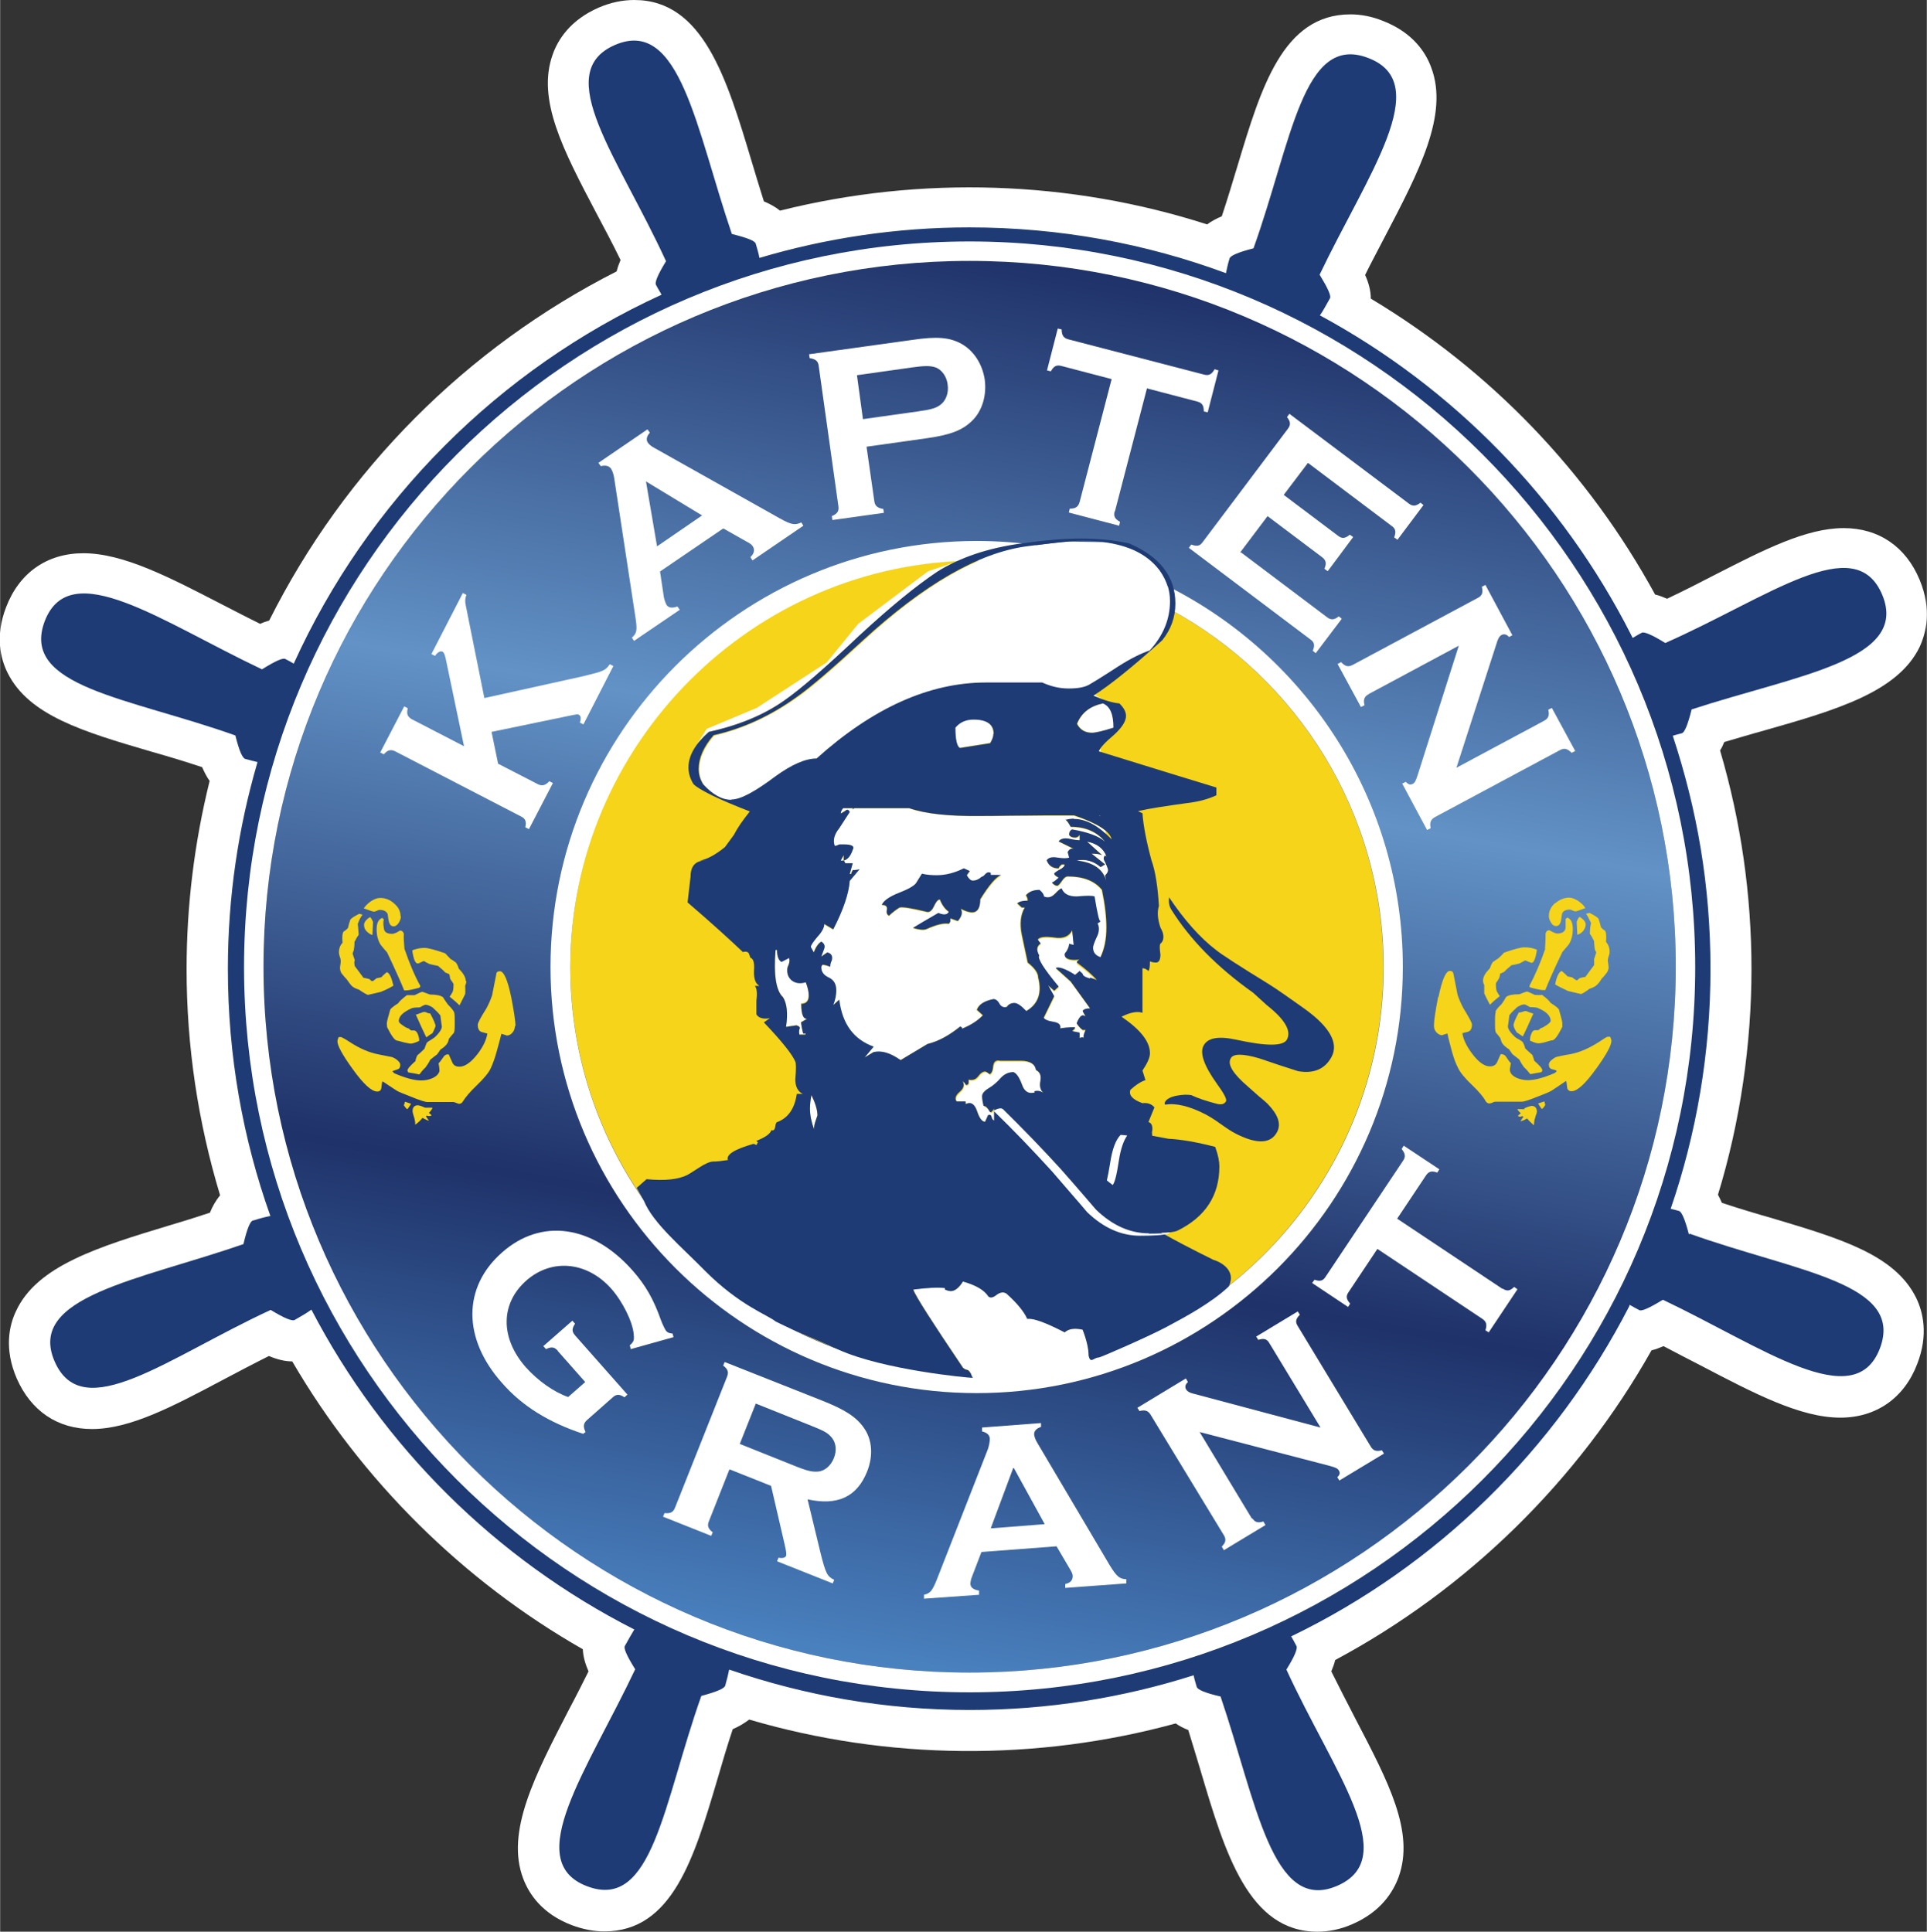 <svg xmlns="http://www.w3.org/2000/svg" xmlns:xlink="http://www.w3.org/1999/xlink" height="22.77mm" viewBox="0 0 64.38 64.56" width="22.71mm"><rect x="0" y="0" width="64.38" height="64.56" fill="#333333" stroke="none"/><linearGradient id="a" gradientUnits="userSpaceOnUse" x1="28.29" x2="36.49" y1="55.55" y2="9.08"><stop offset="0" stop-color="#639cd1"></stop><stop offset="0" stop-color="#4a82c0"></stop><stop offset=".3" stop-color="#1f3269"></stop><stop offset=".65" stop-color="#6292c6"></stop><stop offset="1" stop-color="#1f3269"></stop></linearGradient><path d="m44.02 64.56c-2.3 0-3.09-2.62-3.91-5.39-.13-.44-.27-.89-.41-1.35-.15-.06-.29-.13-.42-.22-4.64 1.27-9.62 1.23-14.25-.13-.17.13-.36.24-.55.32-.19.57-.36 1.15-.52 1.7-.77 2.6-1.5 5.06-3.77 5.06-.35 0-.72-.07-1.09-.21-1-.38-1.43-1.05-1.62-1.55-.6-1.57.4-3.47 1.54-5.68.22-.41.43-.83.64-1.25-.1-.23-.18-.48-.19-.74-4-2.28-7.39-5.64-9.71-9.62-.24 0-.49-.06-.78-.18-.54.27-1.07.55-1.58.82-1.64.87-3.06 1.62-4.33 1.62-1.15 0-2.04-.6-2.52-1.7-.42-.98-.25-1.76-.02-2.24.7-1.52 2.76-2.15 5.14-2.87.44-.13.89-.27 1.34-.42.08-.2.19-.4.34-.58-.74-2.45-1.12-4.99-1.12-7.56 0-2.12.26-4.23.77-6.29-.1-.14-.18-.3-.25-.46-.57-.19-1.14-.36-1.7-.52-2.29-.67-4.09-1.21-4.8-2.63-.23-.46-.43-1.22-.05-2.2.44-1.15 1.37-1.8 2.58-1.8 1.34 0 2.87.8 4.65 1.72.41.21.83.43 1.26.64.1-.05.2-.08.3-.11 2.52-5.03 6.59-9.12 11.61-11.67.03-.13.08-.26.13-.38-.26-.54-.54-1.06-.81-1.57-1.11-2.11-1.99-3.79-1.46-5.29.17-.49.58-1.16 1.55-1.58.4-.17.79-.25 1.18-.25 2.3 0 3.09 2.62 3.92 5.39.13.44.27.89.41 1.34.19.08.38.18.54.31 4.71-1.18 9.7-1.01 14.27.46.15-.11.32-.2.49-.27.19-.57.36-1.14.53-1.7.78-2.59 1.51-5.05 3.77-5.05.35 0 .72.07 1.09.22 1 .39 1.43 1.06 1.61 1.56.59 1.57-.41 3.47-1.56 5.67-.21.41-.44.83-.65 1.26.11.24.19.51.19.79 4 2.4 7.26 5.79 9.5 9.89.13.03.26.08.4.14.55-.26 1.08-.53 1.6-.8 1.64-.84 3.05-1.56 4.3-1.56 1.17 0 2.08.62 2.54 1.73.41.99.22 1.76 0 2.24-.73 1.51-2.79 2.11-5.18 2.79-.44.12-.9.26-1.35.39-.04.1-.08.19-.14.28.7 2.38 1.05 4.83 1.05 7.31s-.37 5.09-1.12 7.54c.05.09.09.18.13.27.57.19 1.14.36 1.7.52 2.28.68 4.08 1.22 4.79 2.65.23.47.42 1.23.04 2.21-.43 1.14-1.37 1.8-2.57 1.8-1.34 0-2.88-.81-4.66-1.74-.41-.21-.83-.43-1.25-.65-.14.06-.27.11-.4.14-2.46 4.37-6.16 7.99-10.57 10.35-.03.13-.08.26-.13.38.27.54.54 1.07.81 1.59 1.1 2.11 1.98 3.78 1.44 5.28-.18.49-.58 1.16-1.55 1.58-.39.17-.78.25-1.17.25z" fill="#fff"></path><path d="m56.43 41.26c-.13-.51-.25-.78-.34-.79-.1-.03-.19-.05-.27-.07.86-2.51 1.33-5.2 1.33-8.01s-.45-5.34-1.26-7.8c.09-.03.18-.05.29-.08.1-.01.21-.28.34-.8 3.51-1.15 7.28-1.64 6.37-3.83-.91-2.17-3.79.08-7.25 1.61-.45-.28-.72-.39-.79-.34-.12.06-.21.12-.3.17l-.05-.1c-2.3-4.53-5.94-8.27-10.4-10.68.1-.14.2-.33.33-.56.06-.08-.06-.34-.34-.8 1.59-3.33 3.85-6.39 1.63-7.24-2.19-.85-2.56 2.79-3.84 6.36-.52.13-.78.25-.8.34-.06.19-.09.35-.12.49-2.67-.99-5.56-1.53-8.58-1.53-2.43 0-4.79.36-7.01 1.02-.02-.14-.07-.29-.12-.47-.02-.1-.28-.2-.8-.33-1.19-3.49-1.73-7.25-3.9-6.32-2.16.93.12 3.78 1.7 7.23-.28.46-.39.72-.33.8.06.12.13.22.18.32-5.44 2.49-9.82 6.89-12.29 12.33-.08-.05-.17-.1-.27-.15-.08-.06-.34.06-.79.34-3.34-1.58-6.41-3.82-7.26-1.61-.83 2.2 2.8 2.55 6.37 3.82.13.52.24.78.35.79.14.04.27.07.39.1-.64 2.19-.99 4.51-.99 6.91 0 2.9.5 5.68 1.42 8.26-.16.03-.35.08-.57.15-.1 0-.21.28-.33.79-3.49 1.21-7.25 1.75-6.31 3.92.94 2.16 3.78-.13 7.22-1.72.46.28.73.39.81.33.23-.13.4-.23.55-.34 2.39 4.59 6.17 8.34 10.79 10.69-.09.15-.19.32-.31.54-.06.08.06.34.34.79-1.58 3.34-3.82 6.41-1.61 7.25 2.2.84 2.55-2.79 3.82-6.36.52-.14.78-.25.8-.35.06-.21.1-.38.13-.53 2.52.87 5.22 1.35 8.04 1.35 2.61 0 5.13-.41 7.48-1.16.02.11.06.24.1.38.02.1.28.21.8.33 1.19 3.5 1.72 7.26 3.89 6.33s-.11-3.79-1.69-7.23c.28-.45.39-.72.33-.8-.06-.12-.12-.22-.17-.31 4.87-2.35 8.84-6.25 11.3-11.04v-.02s.01-.02.01-.02c.1.06.2.11.31.17.08.06.34-.06.8-.34 3.34 1.59 6.4 3.84 7.25 1.63.84-2.2-2.79-2.56-6.36-3.84z" fill="#1e3b75"></path><path d="m32.39 8.72c-13.01 0-23.59 10.58-23.59 23.59s10.59 23.59 23.59 23.59 23.6-10.58 23.6-23.59-10.58-23.59-23.6-23.59z" fill="url(#a)"></path><path d="m32.39 56.56c-13.37 0-24.24-10.88-24.24-24.24s10.88-24.25 24.24-24.25 24.25 10.87 24.25 24.25-10.88 24.24-24.25 24.24zm0-47.84c-13.01 0-23.59 10.58-23.59 23.59s10.59 23.59 23.59 23.59 23.6-10.58 23.6-23.59-10.58-23.59-23.6-23.59z" fill="#fff"></path><path d="m32.64 18.73c-7.49 0-13.59 6.1-13.59 13.59s6.1 13.58 13.59 13.58 13.58-6.09 13.58-13.58-6.09-13.59-13.58-13.59z" fill="#f5d419"></path><path d="m18.63 45.14c-.11-.12-.21-.14-.39-.05l-.09-.1.97-.85.09.1c-.11.17-.11.26 0 .39l1.75 1.98-.1.09c-.16-.11-.27-.11-.39 0l-.86.76c-.12.11-.14.21-.05.4l-.08.06c-1.15-.38-2.04-.93-2.71-1.7-1.32-1.48-1.32-3.2 0-4.36 1.31-1.16 3.02-.92 4.37.61.42.48.69.94.94 1.65.06.16.14.32.18.37.05.05.1.07.21.08l.03.12-1.43.4-.03-.13c.14-.12.15-.18.13-.38-.04-.41-.37-1.08-.75-1.51-.81-.91-1.99-1.02-2.84-.27-.87.77-.87 1.92-.02 2.89.41.46.95.84 1.42 1l.57-.5-.91-1.03" fill="#fff"></path><path d="m24.71 48.27.54-1.36 1.75.7c.53.21.65.27.79.44s.17.43.07.68-.29.42-.51.45c-.21.02-.37-.01-.88-.22l-1.75-.7m-.34.85 1.38.55.45 1.94c.06.26.07.35.05.4-.02.06-.12.09-.25.06l-.05.12 1.86.74.05-.12c-.23-.11-.28-.2-.45-.87l-.44-1.82c1 .22 1.65-.08 1.99-.93.21-.53.17-1.07-.11-1.46-.25-.36-.63-.61-1.42-.92l-3.23-1.28-.05.12c.16.12.19.22.13.37l-1.74 4.38c-.06.15-.15.2-.35.18l-.05.12 1.61.64.05-.12c-.15-.11-.19-.22-.13-.36l.68-1.72z" fill="#fff"></path><path d="m34.9 50.94-1.8.14.76-2.04 1.05 1.91m.39.73.44.75c.07.11.1.19.1.24 0 .14-.07.23-.25.27v.13s2.04-.15 2.04-.15v-.14c-.23-.01-.32-.09-.55-.46l-2.43-4.11c-.06-.1-.09-.19-.1-.27 0-.11.07-.2.23-.25v-.13s-1.97.15-1.97.15v.13c.17.04.25.12.26.24 0 .09-.02.21-.06.34l-1.73 4.42c-.14.33-.2.41-.41.46v.13s1.84-.13 1.84-.13v-.14c-.19-.03-.28-.1-.29-.22 0-.06.02-.17.06-.26l.31-.81z" fill="#fff"></path><path d="m41.84 50.74c.08.13.18.17.37.11l.07.12-1.39.84-.07-.12c.14-.14.15-.25.07-.38l-2.45-4.03c-.08-.13-.18-.17-.37-.12l-.07-.11 1.62-.98.07.12c-.09.08-.11.16-.06.25.04.06.1.1.21.13l4.28 1.14-1.71-2.82c-.08-.14-.18-.17-.37-.11l-.07-.11 1.39-.84.07.11c-.14.14-.16.24-.07.38l2.44 4.03c.08.13.18.17.37.12l.07.11-1.49.9-.07-.11c.09-.08.1-.15.05-.23-.04-.06-.09-.09-.31-.15l-4.34-1.13 1.75 2.9" fill="#fff"></path><path d="m50.21 43.07c.14.09.24.08.38-.06l.11.08-.96 1.44-.11-.07c.06-.19.03-.29-.1-.38l-3.51-2.34-.96 1.44c-.1.14-.08.24.05.39l-.07.11-1.2-.8.08-.11c.19.07.29.03.37-.1l2.59-3.88c.09-.13.07-.24-.05-.39l.07-.11 1.19.79-.07.11c-.18-.07-.29-.04-.38.1l-.96 1.44 3.51 2.34" fill="#fff"></path><path d="m16.63 25.52 1.34.69c.14.07.25.04.38-.1l.12.06-.8 1.54-.12-.06c.04-.2 0-.29-.14-.36l-4.21-2.18c-.14-.07-.25-.05-.38.1l-.12-.06.8-1.54.12.06c-.05.2 0 .29.14.37l1.74.9-.61-2.92c-.03-.13-.06-.22-.11-.24-.06-.03-.15 0-.25.14l-.12-.06 1.05-2.04.12.06c-.05.15-.05.2-.02.36.02.11.04.2.06.3l.08.4.48 2.39 3.3-.73c.7-.17.74-.19.89-.4l.12.06-1 1.95-.12-.06c.05-.14.03-.23-.03-.26-.05-.03-.06-.02-.36.04l-2.56.53.22 1.07" fill="#fff"></path><path d="m23.45 17.23-1.5 1.03-.37-2.17 1.88 1.14m.72.44.76.43c.12.06.18.11.21.16.07.11.05.24-.08.36l.07.11 1.7-1.16-.07-.11c-.21.1-.33.08-.71-.13l-4.2-2.36c-.1-.05-.18-.12-.22-.18-.06-.09-.04-.21.07-.33l-.08-.11-1.64 1.12.08.11c.16-.04.27-.01.34.08.05.08.09.19.11.33l.72 4.72c.05.36.03.46-.13.6l.07.11 1.53-1.04-.08-.11c-.17.06-.29.05-.36-.05-.03-.05-.07-.16-.09-.25l-.13-.87 2.1-1.43z" fill="#fff"></path><path d="m28.83 14.01-.2-1.47 1.84-.26c.43-.06.61-.06.79 0 .21.08.37.31.4.57.04.27-.05.53-.23.67-.15.12-.33.17-.76.23l-1.85.26m.13.92 1.99-.28c.8-.11 1.22-.27 1.54-.59.33-.32.49-.84.42-1.37-.08-.53-.37-.97-.78-1.2-.4-.22-.83-.25-1.64-.13l-3.45.48.02.13c.2.03.28.1.3.25l.66 4.7c.02.16-.03.25-.22.33l.02.13 1.72-.24-.02-.13c-.19-.03-.28-.1-.3-.26z" fill="#fff"></path><path d="m37.24 17.09c-.04.16 0 .25.18.35l-.03.13-1.68-.44.03-.13c.2 0 .28-.06.33-.22l1.07-4.11-1.68-.44c-.16-.04-.25 0-.35.18l-.13-.03.36-1.4.13.03c0 .2.07.29.22.33l4.54 1.18c.15.04.25 0 .35-.18l.13.04-.36 1.4-.13-.03c0-.2-.06-.29-.22-.33l-1.68-.44-1.07 4.11" fill="#fff"></path><path d="m41.46 18.46 2.88 2.17c.13.1.24.09.39-.03l.1.08-.87 1.15-.1-.08c.08-.19.05-.29-.08-.38l-4.06-3.06.08-.11c.19.07.29.05.38-.08l2.85-3.79c.1-.13.09-.24-.03-.39l.08-.11 3.99 3c.13.1.24.09.39-.03l.1.08-.87 1.16-.11-.08c.07-.18.05-.29-.08-.38l-2.8-2.11-.81 1.07 1.82 1.37c.13.1.23.09.39-.04l.11.08-.85 1.14-.11-.08c.08-.19.05-.29-.08-.39l-1.82-1.37-.92 1.22" fill="#fff"></path><path d="m45.73 23.2c-.14.07-.19.18-.14.37l-.12.06-.78-1.44.12-.06c.14.15.24.17.39.09l4.18-2.24c.14-.07.18-.18.13-.37l.12-.06.9 1.68-.11.06c-.08-.09-.16-.11-.25-.07-.07.04-.1.1-.14.2l-1.37 4.24 2.93-1.57c.14-.08.19-.17.14-.37l.12-.06.78 1.44-.12.06c-.14-.14-.24-.17-.39-.09l-4.18 2.24c-.14.08-.18.18-.14.37l-.12.06-.83-1.55.12-.06c.08.09.15.11.23.07.07-.04.1-.09.17-.31l1.37-4.31-3 1.61" fill="#fff"></path><path d="m13.39 30.62c0 .07-.02.14-.07.22s-.11.12-.17.12c-.08 0-.13-.05-.16-.15-.02-.09-.03-.18-.04-.26-.04-.09-.13-.14-.27-.14 0 0-.04 0-.09.03-.05.02-.08.03-.1.03-.03 0-.14-.04-.34-.11.05-.08.13-.16.24-.24.11-.07.21-.11.31-.11.17 0 .33.06.47.19.14.12.21.26.21.43m2.2 2.16s-.01.1-.04.15c0 .07.01.16 0 .28-.04.08-.1.21-.19.38-.07-.07-.18-.17-.33-.29.03-.04.06-.09.1-.16.02-.05.03-.14.03-.25 0-.02-.02-.05-.06-.11-.04-.05-.06-.09-.06-.12 0-.02-.01-.06-.02-.11-.03-.01-.08-.04-.14-.06-.05-.06-.13-.13-.24-.22-.06-.01-.16-.03-.28-.06-.13-.06-.19-.1-.18-.1-.02 0-.05.01-.11.04-.05.03-.09.04-.11.04-.08 0-.14-.15-.18-.44.13-.05.27-.08.41-.08.12 0 .34.06.69.18.04.04.1.11.18.19.04.02.1.06.18.12.02.02.06.09.1.21.03.03.08.08.13.15.07.1.1.19.1.26zm-1.54.17s-.01.03-.03.05c-.22.06-.37.09-.44.09h-.07c-.12-.3-.31-.72-.57-1.27-.06-.06-.13-.15-.22-.26-.09-.15-.13-.32-.13-.51 0-.21.06-.33.18-.38.02 0 .04.02.06.05-.02.07-.02.17 0 .28.01.14.1.2.28.2.05 0 .14-.03.26-.11.07 0 .11.04.13.11-.01.11 0 .28.02.5.17.49.34.9.53 1.24zm-1.58-2.14-.02.43c-.07-.02-.13-.06-.2-.13-.06-.06-.08-.14-.08-.21 0-.09.07-.18.2-.26.03.02.06.07.1.16zm.7 2.11c-.09.06-.24.14-.44.22-.27.06-.41.1-.43.1-.01 0-.06-.02-.14-.07s-.13-.08-.15-.1c-.12-.04-.2-.08-.24-.12-.04-.03-.1-.12-.18-.23-.05-.05-.11-.12-.18-.21-.04-.08-.05-.15-.04-.22s.02-.12.02-.17c0-.03 0-.08-.03-.15-.02-.07-.03-.12-.03-.14 0-.14.04-.25.12-.33-.02-.21 0-.34.04-.38.04-.02.09-.06.14-.11.02-.1.05-.19.08-.28.02-.04.12-.11.3-.2l.11.03c-.05.06-.11.16-.16.31.01.08.02.2.03.36-.03.04-.08.12-.14.24 0 .05 0 .14-.02.25 0 .01 0 .03-.02.07s-.02.06-.02.08c0 0 .02.07.07.21-.02.05-.02.11 0 .2.06.08.16.21.29.39.04 0 .1.02.19.04.01 0 .04.03.06.05 0 0 0 0 .01.01 0 0 .02.01.04.01s.04-.02.08-.05.06-.05.07-.05c.04 0 .09-.02.15-.03.04-.05.1-.1.18-.17.09.03.16.18.22.45zm1.39 1.36s-.04.13-.11.25c-.02 0-.09.05-.2.13-.08-.16-.2-.42-.35-.76.02 0 .07-.02.15-.05.07-.03.11-.04.12-.04.02 0 .06 0 .11.03.05.02.08.02.1.02.12.22.18.37.18.43zm2.65 0c0 .08-.02.15-.08.22s-.12.1-.2.1c.02 0-.04-.02-.17-.06-.05.2-.1.39-.16.6-.06.22-.13.41-.2.56s-.23.34-.46.56-.38.4-.46.53c-.03.06-.08.09-.13.09-.02 0-.06-.01-.1-.03-.05-.02-.08-.03-.1-.03h-.87c-.07 0-.26-.06-.55-.18-.25-.1-.41-.16-.47-.2-.15-.1-.31-.2-.47-.31-.02.02-.03.09-.04.21-.01.09-.06.13-.14.13-.19 0-.46-.25-.82-.75-.34-.47-.51-.78-.51-.93 0-.02.01-.07.04-.14h.09s.14.07.29.17c.32.21.64.35.96.41.25.05.4.08.45.09.05.02.11.05.17.1.07.06.1.11.1.16 0 .08-.03.13-.09.15-.09.03-.15.05-.17.06 0 .01.02.03.06.07.37.16.67.24.9.24.12 0 .24-.02.36-.07.14-.06.22-.14.25-.24 0-.03 0-.11-.03-.26.02-.02.08-.09.16-.21.04-.07.11-.1.18-.09l.12.27c.04.09.11.14.24.14.18 0 .38-.14.6-.42.19-.25.3-.48.33-.69-.03 0-.08-.02-.16-.04-.11-.02-.16-.11-.16-.25 0-.07.1-.25.29-.55.08-.15.14-.29.19-.44.03-.14.07-.37.14-.71 0-.06.05-.09.12-.09.13 0 .26.29.38.88.09.47.14.78.14.96zm-2.01-.11c0 .17 0 .28-.03.34-.04.04-.09.11-.16.19-.01.03-.02.08-.04.13-.04.08-.12.16-.25.24-.02.04-.06.09-.11.16-.06.04-.13.1-.23.18-.03.07-.08.15-.16.26-.05.04-.12.12-.2.23-.08-.02-.2-.04-.38-.07v-.02s-.02-.02-.02-.04c0-.06.09-.16.27-.32 0-.04.02-.11.06-.19.06-.05.14-.12.24-.22.01-.04.04-.11.07-.19.03-.04.08-.07.15-.11.06-.04.11-.07.13-.09.15-.14.23-.27.23-.36 0 .02-.02-.1-.05-.36-.05-.07-.14-.16-.26-.27-.1-.06-.18-.09-.24-.09-.02 0-.05.02-.1.04-.05.03-.08.05-.1.05-.06 0-.14 0-.24.02-.3.13-.45.27-.45.44 0 .03.04.08.12.13.08.06.15.1.2.11 0 0 .03.01.05.04.02.02.05.03.06.03h.04.04c.05 0 .1.05.13.13.03.09.05.16.04.22-.13.06-.22.09-.28.09-.04 0-.11-.02-.22-.04-.11-.03-.18-.05-.23-.06-.08 0-.19-.15-.34-.45 0-.04-.01-.08-.01-.12 0-.06.04-.21.11-.45 0-.04.1-.12.27-.23.05-.08.15-.16.29-.27h.26c.01 0 .05-.03.12-.06s.11-.05.13-.05c.01 0 .06.01.13.04s.11.04.14.05c.21 0 .35.03.43.09.03.06.09.14.16.24.12.12.19.21.21.26.02.06.02.18.02.35zm-.75 2.87s-.04.07-.11.14c0 .01.02.02.04.04.03.02.04.03.04.05-.02.02-.05.02-.08.02s-.05 0-.07-.02l-.03.03s.06.09.1.15c-.09-.03-.16-.07-.22-.1-.04.06-.12.14-.24.23 0-.04 0-.1-.02-.18 0-.02-.02-.07-.04-.14s-.03-.11-.03-.13c0-.13.06-.2.18-.2.02 0 .06.01.12.03.06.03.1.04.12.05h.24zm-.71-.16s-.05.09-.12.18c-.02 0-.07-.05-.12-.13l.04-.12z" fill="#f5d419"></path><path d="m51.96 30.19c.14-.12.3-.19.47-.19.09 0 .19.04.3.11.11.08.19.15.24.24-.19.07-.3.11-.33.11-.02 0-.05-.01-.1-.03-.05-.03-.08-.03-.09-.03-.14 0-.23.05-.26.14-.01.09-.03.18-.04.26-.03.1-.08.15-.16.15-.07 0-.13-.04-.17-.12-.05-.07-.07-.15-.07-.22 0-.16.07-.31.21-.43m-2.31 2.33c.05-.06.1-.12.13-.15.04-.12.08-.19.1-.21.08-.06.14-.09.18-.12.09-.08.15-.14.19-.19.34-.12.57-.18.68-.18.14 0 .28.02.42.08-.04.29-.1.44-.18.44-.01 0-.05-.02-.11-.04-.06-.03-.09-.04-.11-.04.01 0-.05.03-.18.1-.11.03-.21.05-.27.06-.11.09-.19.16-.24.22-.06.03-.11.05-.14.06 0 .06-.01.09-.02.11 0 .02-.02.06-.06.12-.04.05-.06.09-.06.11 0 .12.01.2.03.25.04.07.07.13.1.16-.15.12-.26.22-.33.29-.09-.17-.15-.29-.19-.38 0-.12 0-.21 0-.28-.03-.05-.04-.11-.04-.15 0-.08.03-.16.1-.26zm1.97-.81c.02-.22.02-.38.02-.5.02-.08.06-.11.13-.11.12.07.21.11.26.11.17 0 .27-.07.28-.2 0-.11 0-.2 0-.28.02-.03.04-.05.06-.05.12.04.18.17.18.38 0 .19-.04.36-.13.51-.09.11-.17.2-.22.26-.26.54-.45.97-.57 1.27h-.07c-.07 0-.22-.03-.44-.09-.01-.02-.02-.03-.02-.05.18-.34.36-.75.53-1.24zm1.15-1.06c.14.08.21.17.21.26 0 .07-.03.14-.08.21-.06.07-.12.11-.2.13l-.02-.43c.03-.09.07-.15.09-.16zm-.58 1.82c.08.07.14.12.18.17.06.01.11.03.15.03 0 0 .03.02.07.05s.07.05.09.05.03 0 .03-.01c0 0 0-.01.01-.01.02-.02.05-.04.06-.05.09-.02.15-.04.19-.04.13-.18.23-.31.29-.39.01-.08 0-.15 0-.2.05-.15.07-.22.07-.21 0-.02 0-.04-.03-.08-.01-.03-.02-.06-.02-.07-.01-.11-.02-.2-.02-.25-.06-.12-.1-.19-.14-.24 0-.16.02-.28.04-.36-.07-.15-.12-.25-.17-.31l.12-.03c.18.09.28.16.3.2.03.08.06.18.08.28.05.05.09.09.13.11.04.04.06.16.04.38.08.09.12.2.12.33 0 .03 0 .08-.03.14-.02.07-.03.12-.03.15 0 .05.02.1.02.17.02.07 0 .14-.04.22-.07.09-.13.17-.18.21-.07.12-.14.2-.18.23-.04.04-.12.08-.24.12-.02.02-.06.05-.14.1-.07.05-.12.07-.14.07s-.17-.04-.43-.1c-.19-.09-.34-.16-.43-.22.05-.27.13-.42.22-.45zm-1.44 1.38s.06 0 .11-.02.08-.03.11-.03.06.02.12.04c.08.03.13.04.14.05-.15.34-.27.6-.35.76-.11-.07-.17-.12-.2-.13-.08-.12-.11-.2-.11-.25 0-.06.06-.21.18-.43zm-2.69-.51c.12-.59.25-.88.38-.88.07 0 .11.03.12.09.07.34.11.57.14.71.05.15.11.29.19.44.19.31.29.49.29.55 0 .14-.05.23-.16.25-.07.02-.13.03-.16.04.03.21.14.44.33.69.21.28.41.42.59.42.12 0 .2-.05.24-.14l.12-.27c.07 0 .14.02.18.09.08.12.13.19.16.21-.03.15-.04.24-.03.26.02.1.1.18.24.24.12.05.24.07.36.07.23 0 .53-.08.9-.24.04-.03.06-.05.06-.07-.02-.02-.08-.04-.17-.06-.06-.02-.09-.07-.09-.15 0-.05.03-.11.1-.16.06-.05.12-.09.17-.1s.2-.05.46-.09c.31-.06.62-.2.95-.41.15-.1.24-.16.28-.17h.09c.03.07.04.11.04.14 0 .15-.17.46-.51.93-.36.5-.63.75-.82.75-.08 0-.14-.04-.15-.13-.01-.12-.02-.19-.04-.21-.16.11-.31.21-.46.31-.06.04-.22.11-.46.2-.29.12-.48.18-.55.18h-.88s-.05 0-.1.03c-.05.02-.08.03-.1.03-.06 0-.11-.03-.14-.09-.07-.13-.22-.31-.45-.53s-.39-.41-.46-.56c-.08-.15-.15-.34-.21-.56-.05-.2-.11-.4-.15-.6-.13.04-.19.06-.17.06-.08 0-.14-.04-.2-.1-.06-.07-.08-.14-.08-.22 0-.18.05-.49.14-.96zm1.9.49c.02-.06.09-.15.21-.26.07-.1.12-.18.15-.24.08-.06.22-.09.43-.09.02 0 .07-.02.14-.05.07-.02.11-.04.13-.04s.06.02.13.05.11.05.12.06c.11.01.2.01.25 0 .14.1.24.19.29.27.18.11.27.19.28.23.07.24.11.4.11.45v.12c-.15.3-.26.45-.34.45-.05 0-.12.03-.23.06s-.19.04-.22.04c-.07 0-.16-.03-.29-.09 0-.06 0-.13.04-.22.03-.09.08-.13.13-.13h.04.04c.02 0 .04 0 .07-.03.02-.03.04-.04.05-.04.05-.01.11-.05.2-.11.08-.06.12-.1.12-.13 0-.17-.15-.32-.45-.44-.1-.02-.18-.02-.23-.02-.02 0-.05-.02-.1-.05s-.08-.04-.1-.04c-.07 0-.14.03-.24.09-.12.11-.21.2-.26.27-.03.26-.05.38-.05.36 0 .1.08.22.23.36.02.02.06.05.14.09.07.04.12.07.14.11.04.08.06.15.07.19.1.1.19.17.24.22.03.08.05.15.06.19.18.16.27.26.27.32 0 .02 0 .04-.02.04v.02c-.18.03-.3.06-.38.07-.09-.11-.16-.19-.21-.23-.08-.11-.13-.2-.16-.26-.1-.08-.18-.14-.23-.18-.05-.07-.08-.12-.11-.16-.13-.08-.21-.16-.25-.24-.02-.05-.03-.1-.04-.13-.06-.09-.12-.15-.15-.19-.03-.05-.03-.17-.03-.34 0-.18 0-.3.03-.35zm.97 3.22s.06-.02.12-.05c.07-.02.11-.03.12-.03.12 0 .18.07.18.2 0 .02-.01.06-.04.13-.02.07-.03.12-.04.14-.01.08-.02.14-.02.18-.11-.1-.19-.18-.23-.23-.06.04-.13.07-.22.1.04-.07.07-.12.1-.15l-.03-.03s-.05.02-.07.02c-.03 0-.06 0-.08-.02 0-.01.01-.03.04-.05.02-.02.04-.03.05-.04-.07-.07-.11-.12-.11-.14h.24zm.67-.23.03.12c-.05.08-.09.13-.12.13-.07-.09-.1-.15-.12-.18z" fill="#f5d419"></path><g fill="#fff"><path d="m39.01 19.59c-.06-.18-.15-.36-.27-.53-.39-.52-1.02-.83-1.87-.94l-1.15-.02c-.28.02-.64.06-1.08.12-.65-.09-1.33-.14-2.01-.14-7.85 0-14.24 6.39-14.24 14.24s6.39 14.24 14.24 14.24 14.24-6.39 14.24-14.24c0-5.56-3.2-10.39-7.86-12.73zm-2.61 25.78s-.02-.04-.02-.07c0-.21-.06-.49-.2-.86-.27-.06-.47-.03-.6.09-.63-.33-1.05-.48-1.25-.45-.1-.24-.34-.52-.7-.85-.1-.06-.21-.05-.33.05-.12.09-.21.1-.27.05-.13-.21-.42-.38-.85-.5-.13.21-.27.32-.4.32-.07 0-.13-.02-.2-.05v-.05c-.24-.03-.59-.02-1.06.05.07.21.62 1.08 1.66 2.61.14.13.16 0 .27.2-7.4-.1-13.4-6.15-13.4-13.58s6.1-13.59 13.59-13.59h.07c-1.19.51-2.47 1.4-3.86 2.68-1.02.94-1.76 1.58-2.21 1.89-.87.62-1.8 1.05-2.78 1.28-.33.39-.5.76-.5 1.13 0 .18.05.35.15.51.32.35.63.52.94.52s.78-.25 1.46-.77c.55-.4 1.01-.6 1.38-.6 1.88-1.7 3.77-2.54 5.66-2.54h1.88c.3.13.59.2.88.2s.55-.05.71-.14c.05-.02.37-.22.97-.61.4-.25.73-.42 1-.51l.08-.07c.36-.41.57-.86.62-1.35 4.25 2.3 7.14 6.8 7.14 11.96 0 6.18-4.15 11.41-9.82 13.05z"></path><path d="m36.78 27.28s-.02-.01-.03-.02h-.02s.03 0 .05.02z"></path><path d="m36.58 23.22s-.03.02-.05.03c.1.05.2.09.3.12z"></path><path d="m37.03 29.07s-.04-.12-.1-.26c-.06-.09-.06-.16 0-.22l.05.04c-.1-.27-.32-.44-.65-.5l.5.45c-.07-.03-.18-.05-.35-.05l.45.36-.15.09c-.24-.21-.5-.28-.8-.22.57.06.9.3 1 .72l-.05-.23c.06-.06.1-.12.1-.18z"></path><path d="m35.98 32.19c.03-.06.08-.1.15-.13-.04.03-.1.05-.2.05-.23 0-.35-.06-.35-.18 0-.03.02-.06.05-.09.1-.15.13-.24.1-.27l.15.04-.05-.49c-.1.21-.3.29-.6.24-.3-.04-.48-.02-.55.07l.1.13c-.14.09-.15.22-.05.4-.07.09.15.44.65 1.04l-.15.14-.2-.18.2.36c-.07.15-.19.39-.35.72.03.06.14.11.33.14.18.03.25.1.22.22.1-.03.27-.04.5-.04 0 .03-.03.07-.1.13l.25.05v.18c.07-.03.12-.03.15 0-.03-.03-.02-.12.05-.27h-.1c-.07-.06-.14-.13-.2-.22.1-.24.2-.32.3-.23l-.1-.18c.03-.06.11-.09.25-.09l-.65-.9-.5-.45c.1-.06.32.02.65.23l.15-.13.1.09c0 .06.08.12.25.16.12.03.2.06.23.09-.14-.17-.36-.37-.68-.6z"></path><path d="m34.78 36.15c.03-.18-.02-.3-.15-.36-.03-.21-.2-.31-.5-.31h-.7c-.13-.03-.21.03-.23.18s-.06.24-.12.27c-.07-.06-.12-.09-.15-.09-.07 0-.15.05-.23.16s-.19.14-.32.11v.09c0 .06-.04.09-.1.09 0-.03-.03-.07-.1-.13.07.12.03.24-.1.36s-.17.23-.1.32h.3v.09c.17-.09.3-.02.38.23.08.24.17.36.27.36l.1-.22c.07-.03.11 0 .12.07.02.07.04.11.08.11v-.4c-.07.12-.12.15-.15.09-.07-.12-.13-.18-.2-.18-.03-.12-.05-.23-.05-.32s.08-.18.22-.27c.15-.09.28-.2.4-.34.12-.13.26-.2.43-.2.1.03.19.17.28.41.08.24.22.33.43.27.1-.03.2-.02.3.05-.1-.09-.14-.22-.1-.4z"></path><path d="m36.86 23.51c-.43.09-.72.31-.86.68.1.2.27.3.5.3.11 0 .35-.06.72-.17 0-.44-.11-.71-.35-.81z"></path><path d="m36.71 25.12s.04.01.06.02v-.12s-.05.07-.06.1z"></path><path d="m38.88 41.24s0 0 .01 0c.06 0 .1-.02.15-.03.02-.01.04-.02.06-.03-.09 0-.19.02-.3.02.03.01.05.03.09.04z"></path><path d="m23.68 24.46c1.01-.22 1.84-.57 2.51-1.04.57-.39 1.4-1.12 2.52-2.18 1.05-.97 1.91-1.67 2.6-2.13.17-.11.35-.2.54-.3l-.84.28-2.34 1.76-1.05 1.29-2.34 1.52-1.67.7-.34.54c.11-.15.24-.29.41-.44z"></path><path d="m35.68 29.31c-.07 0-.13.05-.2.16s-.11.15-.15.15c-.06 0-.12-.03-.18-.11.04 0 .11-.05.23-.16-.1-.06-.15-.1-.15-.13s.06-.07.17-.13c.12-.06.18-.12.18-.18h-.1c-.07.06-.1.11-.1.13-.2 0-.33-.09-.4-.27.06-.09.18-.12.35-.09.2.03.33.03.4 0l-.05-.18c.06-.12.15-.15.25-.09l-.55-.27c.07-.09.18-.12.35-.09s.28.05.35.05v-.18c-.03.06-.09.09-.15.09-.1 0-.17-.03-.2-.09 0-.09.03-.15.1-.18.53.09.9.23 1.1.41-.27-.33-.65-.5-1.15-.5-.08-.15-.14-.22-.18-.23.09-.03.19-.04.28-.04.34 0 .69.17 1.06.49v-.1c-.21-.17-.56-.34-1.06-.5h-1.01c-.25 0-.63 0-1.12 0-.48.01-.83.01-1.04.01-1.02.01-1.8-.08-2.34-.26h-1.84s-.03.03-.06.04v-.04s-.32 0-.32 0c-.05.06-.08.12-.08.18l.15-.09c.06-.06.11-.04.15.04l-.35.54c-.17.21-.22.41-.15.59.06 0 .11-.02.15-.05h.15c.27 0 .37.06.3.18-.07.21-.17.33-.3.36.03.03.05.06.05.09h.25l-.1.36h.05s.01-.07.05-.13c.12 0 .2 0 .23-.03l-.33.39c-.04.42-.22.96-.55 1.62l-.3-.18c0 .12-.08.26-.23.43s-.22.27-.22.34l.1.18c.07-.18.15-.3.25-.36.1.06.13.14.1.23s-.06.18-.1.27l.2-.14c.13.03.18.12.15.27-.03.06-.05.12-.05.18v.03c-.05-.03-.13-.05-.25-.07-.04.03-.05.06-.05.09 0 .15.08.26.25.34.17.07.25.21.25.43 0 .15-.03.32-.1.49l.2-.18c.1.81.48 1.33 1.15 1.57l-.3.36.3-.18c.27-.06.57.03.9.27l.9-.54c.37-.09.73-.29 1.1-.59 0 .03.02.04.05.04v.04c.3-.12.53-.27.7-.45l-.2-.18c.06-.18.25-.3.55-.36.07 0 .14.05.2.15.07.1.15.14.25.11.06-.09.15-.13.25-.13s.23.09.4.27c.4-.24.54-.61.4-1.12 0-.15-.12-.32-.35-.5l-.2-.94c-.07-.36-.04-.66.1-.9h-.1l-.15-.14c.06-.06.18-.09.35-.09 0-.06-.02-.12-.06-.18.1-.12.25-.18.45-.18.1.09.15.16.15.22.13.06.25.03.37-.09s.19-.18.22-.18c.07.18.23.27.5.27.33-.03.53-.03.6 0 .1.6.16.87.2.81 0 .03-.04.06-.1.09.06.12.06.25 0 .4-.1.21-.15.35-.15.41 0 .15.08.26.25.32.13-.27.2-.6.2-.99 0-.36-.05-.78-.15-1.26-.24-.3-.62-.45-1.15-.45zm-2.93.76c0 .21-.05.35-.15.41s-.27.03-.5-.09c.07.12.03.26-.1.41l-.25-.09v.09s-.02.06-.05.09c-.16-.03-.42.03-.75.18-.1.03-.25.02-.45-.04.2-.12.48-.28.85-.5.07.03.13.05.2.05s.12-.03.15-.09c-.13-.09-.23-.23-.3-.41-.07 0-.13.08-.2.23s-.15.21-.25.18c-.5-.12-.8-.17-.9-.14-.1.06-.22.15-.35.27-.07-.03-.09-.1-.07-.2.02-.11-.04-.16-.17-.16.06-.15.26-.29.57-.4.32-.12.51-.23.57-.32l.2-.32c.17.03.33.05.5.05.3 0 .6-.07.9-.23l.2.09-.1.14c.07.12.13.18.2.18.1 0 .2-.04.3-.13.03 0 .07-.03.12-.09s.11-.07.18-.04v.09h.35c-.17.06-.4.33-.7.81z"></path><path d="m27.02 33.27c0-.12-.03-.27-.1-.45-.2.06-.36.03-.48-.07-.11-.1-.16-.25-.13-.43.07-.15.09-.25.05-.31l-.25.13c-.1-.06-.15-.19-.15-.4h-.05c-.06.84.02 1.37.25 1.58.13.21.17.54.1.99l.35-.05c.1.03.13.07.1.13-.03.09-.03.15 0 .18h.2v-.05s-.06.03-.08 0c-.01-.03-.04-.15-.07-.36.1-.06.18-.1.25-.14-.17.06-.25-.1-.25-.49.17 0 .25-.09.25-.27z"></path><path d="m33.08 24.84c.08-.12.11-.22.11-.32 0-.32-.22-.48-.67-.48-.26 0-.46.09-.61.27 0 .39.05.62.15.68l1.01-.16z"></path><path d="m28.06 28.77h.11v-.18z"></path><path d="m27.06 37.05c0 .22.05.46.14.7 0-.05 0-.1.01-.16.03-.12.07-.23.1-.31 0-.18-.07-.41-.2-.68-.03.15-.05.3-.05.45z"></path></g><path d="m43.58 33.71c-.51-.36-.9-.64-1.19-.82-1.01-.62-1.59-1-1.75-1.13-.55-.42-1.08-1.02-1.58-1.77-.02.16 0 .3.08.42.62.99 1.53 1.92 2.73 2.77.19.17.34.31.45.41.61.48.83.86.68 1.15-.12.23-.68.23-1.69.01-.59-.13-.96-.07-1.1.2-.13.25.02.67.44 1.26.24.33.35.53.31.6-.05.09-.15.12-.31.08-.34-.09-.62-.18-.85-.29-.12-.02-.28-.02-.49.02-.2.04-.33.11-.38.2-.03.05-.02.08 0 .1.35-.06.8.04 1.36.33.11.06.28.16.5.32.21.15.38.26.5.32.71.36 1.17.34 1.38-.06.14-.27.03-.58-.32-.94-.04-.04-.14-.13-.3-.26l-.35-.31c-.5-.43-.7-.74-.58-.95.08-.16.4-.16.95 0 .43.15.86.29 1.3.43.53.09.9-.07 1.12-.48.24-.46-.06-1-.91-1.61z" fill="#1e3b75"></path><path d="m40.53 42.1c-.73-.36-1.28-.65-1.65-.86-.03-.01-.06-.02-.09-.04.24 0 .42-.02.53-.06.95-.46 1.42-1.18 1.42-2.16 0-.16-.04-.38-.14-.65-.62-.16-1.14-.25-1.56-.27-.2-.04-.38-.07-.54-.1-.01-.05-.02-.12 0-.19.01-.15-.03-.24-.13-.27l.2-.49c-.1-.12-.24-.16-.4-.14-.33-.12-.47-.27-.4-.45.2-.18.37-.28.5-.32l-.1-.32c.16-.24.25-.43.25-.58 0-.39-.32-.79-.95-1.22.3-.15.54-.19.7-.13v-1.49c.07 0 .13.03.2.09.03-.03.05-.14.05-.32.07.03.14.04.2.04.1 0 .15-.09.15-.27-.03-.21-.03-.33 0-.36.07-.06.1-.13.1-.23 0-.09-.03-.19-.1-.31-.1-.3-.11-.54-.05-.72-.04-.66-.12-1.17-.25-1.53-.17-.63-.27-1.15-.3-1.57l-.15-.07c.38-.09.92-.17 1.64-.27.35-.04.68-.12.98-.26v-.26c-.59-.18-1.9-.58-3.93-1.21.04-.11.21-.3.52-.56.26-.24.39-.45.39-.62 0-.14-.07-.27-.22-.42-.23-.02-.52-.11-.87-.26.57-.36 1.33-.98 2.3-1.85.29-.36.44-.77.44-1.23 0-.9-.52-1.57-1.55-2.01-.5-.11-1.04-.16-1.62-.16-.53 0-1.18.05-1.95.16-1.13.15-2.08.47-2.84.95-.69.46-1.55 1.16-2.6 2.13-1.12 1.06-1.96 1.79-2.52 2.18-.67.47-1.5.82-2.51 1.04-.45.4-.68.79-.68 1.19 0 .18.05.37.17.56.2.19.82.5 1.88.91-.24.3-.42.56-.53.78l-.3.41c-.33.27-.62.42-.85.45h.2c-.33 0-.5.18-.5.54l-.1.86c.84.72 1.45 1.28 1.85 1.66.1-.03.17-.01.2.05l.05.14c.1.03.14.17.12.43-.01.25.04.43.18.51h-.15c.07.09.08.26.05.5v.45c.07.12.22.17.45.13l-.2.14c.6.63.95 1.07 1.05 1.31.03.06.03.26 0 .59 0 .24.08.41.25.49h-.2c-.07.48-.28.8-.65.94-.03 0-.06.05-.07.16-.02.1-.06.14-.13.11-.03.12-.2.24-.5.36l.05.05-.05.09s-.07-.04-.1-.04c-.63.18-.92.36-.85.54-.2.03-.36.05-.48.05s-.28.07-.48.2-.34.22-.4.25c-.3.15-.75.2-1.36.14l-.33.29.24.43c.3.75 1.28 1.56 2.04 2.34 1.17 1.17 2.07 1.46 2.37 1.7.81.4 1.23.54 2.1.94 1.48.67 4.31.94 4.48.94-.17-.39-.17-.19-.33-.34-1.03-1.53-1.59-2.4-1.66-2.61.47-.06.82-.08 1.06-.05v.05c.07.03.13.05.2.05.13 0 .27-.11.4-.32.43.12.72.29.85.5.07.06.16.04.27-.05.12-.09.23-.11.33-.05.37.33.6.62.7.85.2-.03.61.12 1.25.45.13-.12.33-.15.6-.09.14.36.2.65.2.86.06.3.17.07.34.07.06 0 1.64-.69 2.28-1.03.62-.33 1.49-.8 2.06-1.34.3-.6-.39-.87-.53-.9zm-3.79-14.84s.02.01.03.02c-.02 0-.04-.01-.05-.02zm.11-3.75c.24.1.35.36.35.81-.37.12-.61.17-.72.17-.23 0-.4-.1-.5-.3.15-.37.44-.59.86-.68zm-12.42 3.22c-.31 0-.62-.17-.94-.52-.1-.16-.15-.33-.15-.51 0-.36.16-.74.5-1.13.98-.22 1.91-.65 2.78-1.28.46-.32 1.19-.95 2.21-1.89 2.04-1.87 3.86-2.92 5.46-3.14.91-.12 1.54-.19 1.88-.19 1.22 0 2.07.32 2.57.98.23.31.35.66.35 1.04 0 .61-.23 1.16-.68 1.65-.27.09-.62.26-1.03.52-.6.39-.93.59-.97.61-.16.1-.4.14-.71.14s-.59-.07-.88-.2h-1.88c-1.89 0-3.78.85-5.66 2.54-.37 0-.83.2-1.38.6-.68.51-1.16.77-1.46.77zm8.76-2.21c0 .1-.04.2-.11.32l-1.01.16c-.1-.06-.15-.29-.15-.68.15-.18.35-.27.61-.27.44 0 .67.16.67.48zm-6.18 9.51c-.07.03-.15.08-.25.14.03.21.06.33.07.36.02.03.04.03.08 0v.05h-.2s-.03-.09 0-.18c.03-.06 0-.1-.1-.13l-.35.05c.07-.45.03-.78-.1-.99-.23-.21-.32-.73-.25-1.58h.05c0 .21.05.35.15.4l.25-.13c.03.06.02.17-.05.31-.03.18.01.32.13.43.12.1.28.13.48.07.07.18.1.33.1.45 0 .18-.09.27-.25.27 0 .39.08.55.25.49zm.2 3.56c-.01.06-.02.11-.01.16-.09-.24-.14-.48-.14-.7 0-.15.02-.3.05-.45.13.27.2.5.2.68-.03.09-.07.19-.1.31zm7.36-1.08c-.2.06-.35-.03-.43-.27-.09-.24-.18-.37-.28-.41-.17 0-.31.07-.43.2-.12.14-.25.25-.4.34s-.22.18-.22.27.02.2.05.32c.07 0 .13.06.2.18.03.06.08.03.15-.09v.4s-.06-.03-.08-.11c-.01-.08-.06-.1-.12-.07l-.1.22c-.1 0-.19-.12-.27-.36s-.21-.32-.38-.23v-.09h-.3c-.07-.09-.04-.2.1-.32s.17-.24.1-.36c.07.06.1.1.1.13.07 0 .1-.03.1-.09v-.09c.13.03.24 0 .32-.11s.16-.16.23-.16c.03 0 .08.03.15.09.07-.03.11-.12.12-.27.02-.15.09-.21.23-.18h.7c.3 0 .47.11.5.31.13.06.18.18.15.36-.04.18 0 .32.1.4-.1-.06-.2-.08-.3-.05zm1.85-3.81c-.17-.04-.25-.1-.25-.16l-.1-.09-.15.13c-.33-.21-.55-.28-.65-.23l.5.45.65.9c-.13 0-.22.03-.25.09l.1.18c-.11-.09-.2-.02-.3.23.06.09.13.17.2.22h.1c-.07.15-.09.24-.05.27-.03-.03-.08-.03-.15 0v-.18l-.25-.05c.07-.06.1-.1.1-.13-.23 0-.4.02-.5.04.03-.12-.04-.19-.22-.22-.19-.03-.3-.08-.33-.14.16-.33.28-.57.35-.72l-.2-.36.2.18.15-.14c-.5-.6-.72-.95-.65-1.04-.1-.18-.09-.31.05-.4l-.1-.13c.06-.09.25-.11.55-.07.3.05.5-.04.6-.24l.05.49-.15-.04s0 .12-.1.27c-.03.03-.05.06-.05.09 0 .12.12.18.35.18.1 0 .16-.02.2-.05-.07.03-.12.08-.15.13.31.23.54.43.68.6-.03-.02-.11-.05-.23-.09zm.55-3.22c-.1-.42-.43-.66-1-.72.3-.06.57.02.8.22l.15-.09-.45-.36c.17 0 .28.02.35.05l-.5-.45c.33.06.55.23.65.5l-.05-.04c-.06.06-.06.13 0 .22.07.15.1.24.1.27 0 .06-.04.12-.1.18l.05.23zm-1.1-2.12c-.09 0-.19.02-.28.04.04 0 .1.08.18.23.5 0 .88.17 1.15.5-.2-.18-.57-.32-1.1-.41-.07.03-.1.09-.1.18.03.06.1.09.2.09.06 0 .11-.03.15-.09v.18c-.06 0-.18-.01-.35-.05-.17-.03-.29 0-.35.09l.55.27c-.1-.06-.19-.03-.25.09l.05.18c-.07.03-.2.03-.4 0-.17-.03-.29 0-.35.09.06.18.2.27.4.27 0-.03.03-.07.1-.13h.1c0 .06-.06.12-.18.18-.11.06-.17.11-.17.13 0 .03.05.08.15.13-.12.11-.19.16-.23.16.06.07.12.11.18.11.03 0 .08-.05.15-.15.07-.11.14-.16.2-.16.53 0 .91.15 1.15.45.1.48.15.9.15 1.26 0 .39-.07.72-.2.99-.17-.06-.25-.16-.25-.32 0-.06.05-.2.15-.41.06-.15.06-.29 0-.4.06-.03.1-.06.1-.09-.04.06-.1-.21-.2-.81-.07-.03-.27-.03-.6 0-.27 0-.43-.09-.5-.27-.03 0-.11.06-.22.18-.12.12-.24.15-.37.09 0-.06-.05-.14-.15-.22-.2 0-.35.06-.45.18.04.06.06.12.06.18-.17 0-.29.03-.35.09l.15.14h.1c-.14.24-.17.54-.1.9l.2.94c.23.18.35.35.35.5.13.51 0 .89-.4 1.12-.17-.18-.3-.27-.4-.27s-.19.04-.25.13c-.1.03-.19 0-.25-.11s-.13-.15-.2-.15c-.3.06-.49.18-.55.36l.2.18c-.17.18-.4.33-.7.45v-.04s-.05-.02-.05-.04c-.37.3-.73.5-1.1.59-.5.3-.8.48-.9.54-.34-.24-.63-.33-.9-.27l-.3.18.3-.36c-.67-.24-1.05-.76-1.15-1.57l-.2.18c.07-.18.1-.34.1-.49 0-.21-.08-.35-.25-.43s-.25-.19-.25-.34c0-.03.01-.06.05-.09.13.02.2.05.25.07 0 0 0-.02 0-.03 0-.06.02-.12.05-.18.04-.15-.02-.24-.15-.27l-.2.14c.03-.09.07-.18.1-.27s0-.17-.1-.23c-.1.06-.18.18-.25.36l-.1-.18c0-.06.08-.17.22-.34.15-.16.23-.31.23-.43l.3.18c.34-.66.52-1.2.55-1.62l.33-.39s-.11.03-.23.03c-.03.06-.05.11-.05.13h-.05l.1-.36h-.25s-.02-.06-.05-.09h-.1l.1-.18v.18c.13-.03.23-.15.3-.36.07-.12-.03-.18-.3-.18h-.15s-.09.05-.15.05c-.07-.18-.02-.38.15-.59l.35-.54c-.04-.09-.09-.1-.15-.04l-.15.09c0-.06.03-.12.08-.18h.33v.04s.02-.03.04-.04h1.84c.54.19 1.32.27 2.34.26.21 0 .56 0 1.04-.01.49 0 .86-.01 1.12-.01h1.01c.77.26 1.19.53 1.25.8-.44-.45-.85-.68-1.26-.68z" fill="#1e3b75"></path><path d="m33.1 29.17c-.07-.03-.12-.02-.18.04-.05.06-.09.09-.12.09-.1.09-.2.13-.3.13-.07 0-.13-.06-.2-.18l.1-.14-.2-.09c-.3.15-.6.23-.9.23-.17 0-.33-.01-.5-.05l-.2.32c-.07.09-.26.2-.57.32s-.51.26-.57.4c.13 0 .19.05.17.16-.02.1 0 .17.07.2.13-.12.25-.21.35-.27.1-.03.4.02.9.14.1.03.18-.03.25-.18s.13-.23.2-.23c.07.18.17.32.3.41-.03.06-.08.09-.15.09-.06 0-.13-.02-.2-.05-.37.21-.65.38-.85.5.2.06.35.08.45.04.33-.15.58-.21.75-.18.03-.03.05-.06.05-.09v-.09l.25.09c.13-.15.17-.28.1-.41.23.12.4.15.5.09s.15-.19.15-.41c.3-.48.53-.75.7-.81h-.35v-.09z" fill="#1e3b75"></path><path d="m37.17 39.61c.07-.07.14-.34.21-.81.06-.4.16-.68.28-.85-.09-.01-.17-.02-.22-.02-.16.16-.28.47-.35.94-.04.26-.08.45-.11.58.06.05.12.1.19.15z" fill="#fff"></path><path d="m38.39 41.22c-.63 0-1.22-.26-1.77-.79-.26-.3-.65-.76-1.19-1.37-.62-.68-1.26-1.34-1.92-1.99-.01 0-.03-.02-.04-.02-.05-.02-.14 0-.28.07.68.66 1.32 1.33 1.95 2.02.53.62.93 1.07 1.18 1.37.55.53 1.14.79 1.77.79.46 0 .77-.02.94-.07l.06-.03c-.17.02-.4.03-.71.03z" fill="#fff"></path></svg>